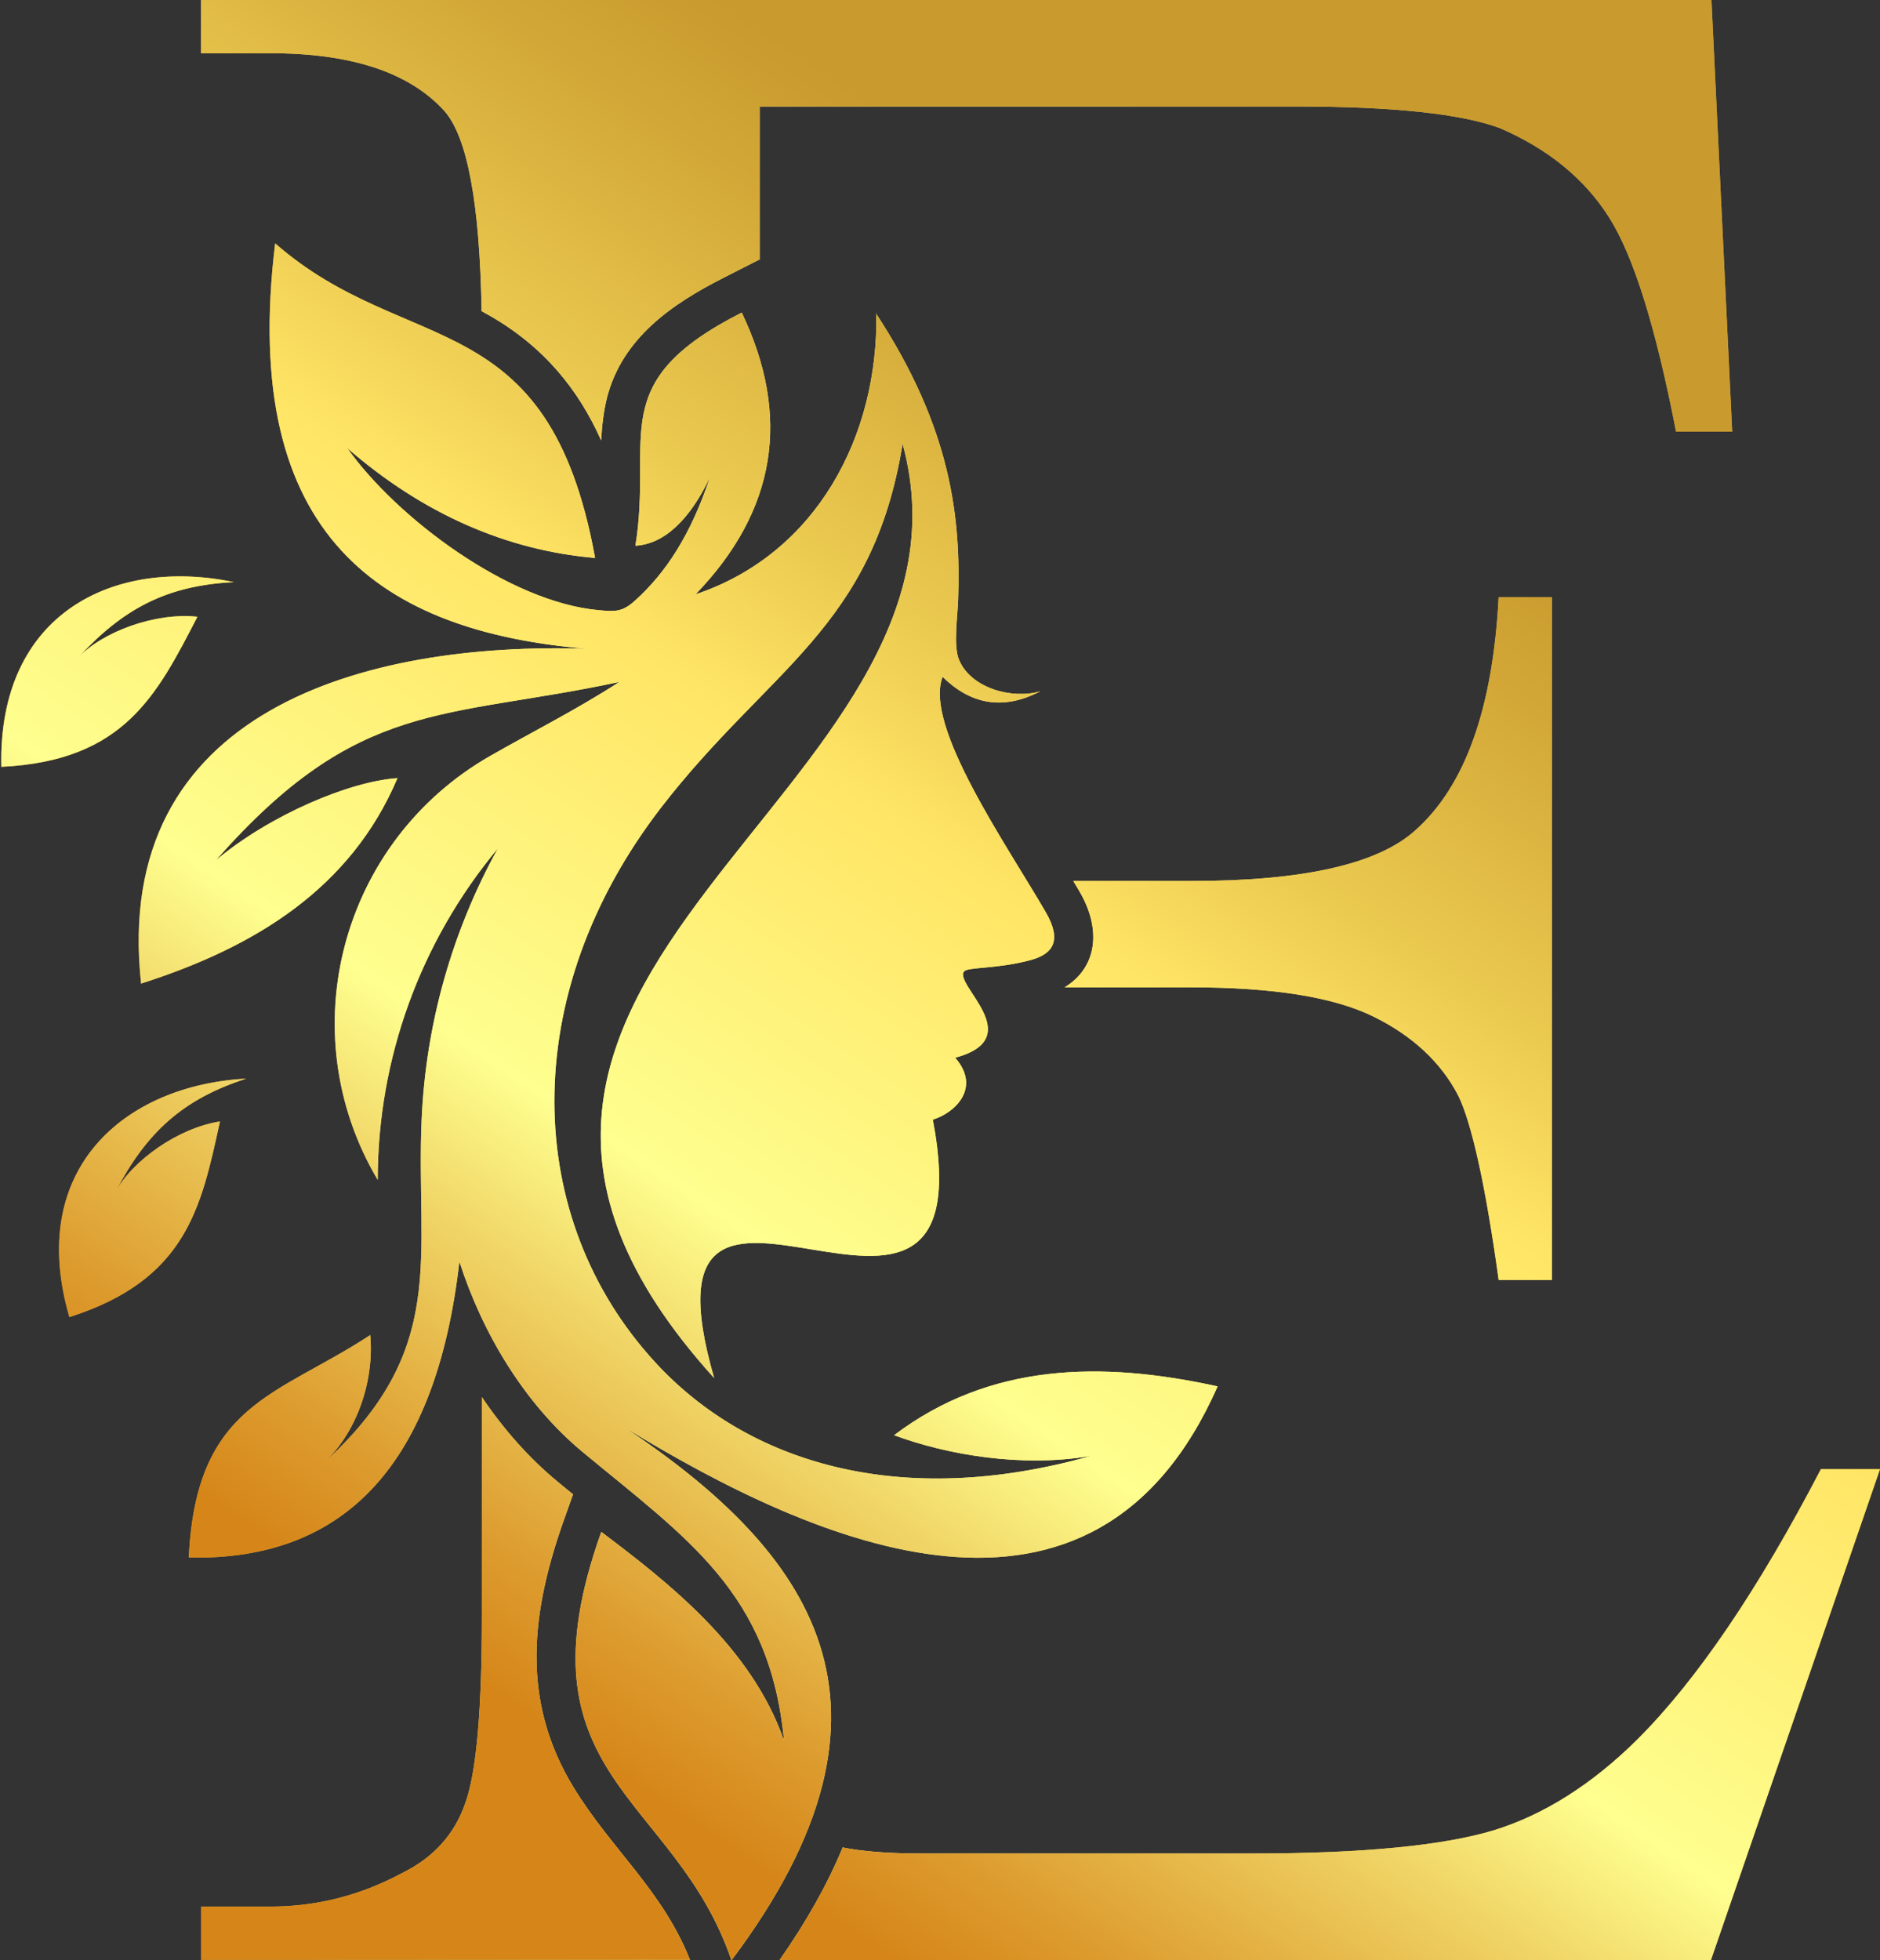 <?xml version="1.0" encoding="UTF-8"?>
<svg id="Layer_1" data-name="Layer 1" xmlns="http://www.w3.org/2000/svg" xmlns:xlink="http://www.w3.org/1999/xlink" viewBox="0 0 115.12 120">
  <rect x="0" y="0" width="115.12" height="120" fill="#333333" stroke="none"/>
  <defs>
    <style>
      .cls-1 {
        fill: url(#_Безымянный_градиент_214-2);
      }

      .cls-1, .cls-2 {
        stroke-width: 0px;
      }

      .cls-3 {
        fill-rule: evenodd;
      }

      .cls-3, .cls-2 {
        fill: url(#_Безымянный_градиент_214);
      }

      .cls-4 {
        clip-path: url(#clippath);
      }

      .cls-2 {
        clip-rule: evenodd;
      }
    </style>
    <linearGradient id="_Безымянный_градиент_214" data-name="Безымянный градиент 214" x1=".07" y1="60" x2="115.12" y2="60" gradientUnits="userSpaceOnUse">
      <stop offset="0" stop-color="#d68619"/>
      <stop offset=".08" stop-color="#dd9c2f"/>
      <stop offset=".24" stop-color="#f0d667"/>
      <stop offset=".34" stop-color="#feff8f"/>
      <stop offset=".62" stop-color="#ffe565"/>
      <stop offset=".73" stop-color="#eccb51"/>
      <stop offset=".91" stop-color="#d2a737"/>
      <stop offset="1" stop-color="#c99a2e"/>
    </linearGradient>
    <clipPath id="clippath">
      <path class="cls-2" d="M46.52,15.9V6.52h32.88c5.94,0,10.1.45,12.46,1.33,2.93,1.27,5.16,3.08,6.67,5.46,1.51,2.38,2.87,6.76,4.1,13.12h3.44l-1.27-26.43H12.31v3.26h4.25c4.98,0,8.51,1.18,10.65,3.53,1.42,1.61,2.17,5.7,2.28,12.26.17.09.35.19.52.29,3.33,1.92,5.42,4.53,6.8,7.62.05-.9.15-1.78.36-2.62.94-3.64,3.97-5.73,7.15-7.34l2.18-1.11ZM65.19,60.45h7.76c5.01,0,8.72.6,11.13,1.78,2.41,1.18,4.16,2.81,5.22,4.86.81,1.66,1.66,5.43,2.47,11.28h3.26v-41.81h-3.26c-.36,6.82-2.05,11.58-5.13,14.3-2.29,2.05-6.85,3.08-13.69,3.08h-7.23c.17.27.3.5.4.67,1.34,2.31,1.06,4.63-.93,5.84ZM47.74,120h57.03l10.35-30.05h-3.62c-3.83,7.36-7.57,12.88-11.22,16.53-2.8,2.78-5.76,4.64-8.81,5.58-3.08.93-8,1.42-14.75,1.42h-20.3c-1.98,0-3.59-.12-4.82-.37-.91,2.21-2.19,4.5-3.86,6.89ZM12.09,37.76c-2.58-.28-5.83.92-7.32,2.52,2.78-3.03,5.45-4.43,9.55-4.64C7.02,34.11-.13,37.51.08,46.95c7.53-.36,9.53-4.4,12.01-9.19ZM13.48,68.66c-2.56.39-5.39,2.4-6.42,4.33,1.9-3.65,4.12-5.69,8.02-6.95-7.45.4-13.48,5.54-10.83,14.6,7.18-2.29,8.07-6.72,9.22-11.98ZM53.66,19.16c.14,7.52-3.66,14.75-11.07,17.23,4.93-5.11,5.88-10.86,2.83-17.25-8.45,4.28-5.42,7.54-6.51,14.27,1.75-.09,3.34-1.59,4.57-4.21-1.18,3.56-2.72,5.88-4.58,7.56-.79.72-1.23.69-2.22.6-5.53-.49-12.4-5.67-15.41-9.92,4.61,4.01,9.75,6.26,15.17,6.72-2.86-15.73-11.51-12.18-19.59-19.26-2.21,18.07,6.63,23.76,19.05,24.82-13.49-.43-29.09,3.72-27.26,20.5,6.99-2.23,12.84-5.83,15.7-12.58-2.96.2-7.82,2.27-11.1,5.01,8.72-9.91,13.89-8.59,24.69-10.9-2.63,1.7-5.23,3-7.91,4.53-9.13,5.22-12.27,16.89-6.89,25.96,0-7.42,2.61-14.6,7.36-20.3-2.83,5.12-4.41,10.79-4.67,16.56-.38,8.5,1.72,14.15-6.11,21.17,2.14-1.89,3.22-5.13,2.96-7.93-5.7,3.75-10.66,4.16-11.11,13.62,9.64.22,15.16-5.82,16.57-18.12,1.41,4.39,3.99,8.71,7.55,11.66,6.42,5.32,11.48,8.63,12.33,17.68-1.99-5.77-7.2-9.77-11.19-12.79-5.39,15.06,4.51,16.05,7.97,26.23,11.78-15.66,4.79-25.06-6.53-32.62,11.77,7.2,28.73,14.66,36.3-2.52-7.16-1.57-13.96-1.43-19.81,2.99,3.23,1.2,7.84,2,12.05,1.27-11.74,3.31-21.04.39-26.66-5.71-8.11-8.8-8.51-22.48.32-33.96,6.62-8.58,12.97-10.96,14.81-22.3,5.89,21.52-34.05,32.35-11.54,57.2-5.4-18.7,16.95,2.99,13.39-15.82,1.35-.41,2.98-1.94,1.37-3.79,4.53-1.22-.14-4.51.55-5.29.24-.27,2.04-.14,4.07-.69,1.44-.39,1.9-1.25.92-2.94-2.34-4.05-7.49-11.41-6.31-14.4,1.65,1.62,3.62,2.12,5.99.88-1.69.51-4.24-.16-4.98-1.91-.37-.89-.09-2.66-.06-3.67.17-4.99-.38-10.46-5.03-17.55ZM29.51,85.54v13.28c0,5.85-.33,9.71-1.03,11.61-.66,1.9-1.96,3.32-3.86,4.25-2.53,1.36-5.22,2.05-8.05,2.05h-4.25v3.26h29.93c-1.7-4.27-4.79-6.73-7.13-10.56-3.27-5.36-2.59-10.78-.55-16.48l.52-1.46c-.31-.25-.63-.51-.94-.77-1.78-1.47-3.33-3.24-4.64-5.18Z"/>
    </clipPath>
    <linearGradient id="_Безымянный_градиент_214-2" data-name="Безымянный градиент 214" x1="28.86" y1="102.58" x2="81.18" y2="24.77" xlink:href="#_Безымянный_градиент_214"/>
  </defs>
  <path class="cls-3" d="M46.52,15.9V6.52h32.88c5.94,0,10.1.45,12.46,1.33,2.93,1.27,5.16,3.08,6.67,5.46,1.51,2.38,2.87,6.76,4.1,13.12h3.44l-1.27-26.43H12.31v3.26h4.25c4.98,0,8.51,1.18,10.65,3.53,1.42,1.61,2.17,5.7,2.28,12.26.17.09.35.19.52.29,3.33,1.92,5.42,4.53,6.8,7.62.05-.9.15-1.78.36-2.62.94-3.64,3.97-5.73,7.15-7.34l2.18-1.11ZM65.19,60.45h7.76c5.01,0,8.72.6,11.13,1.78,2.41,1.18,4.16,2.81,5.22,4.86.81,1.66,1.66,5.43,2.47,11.28h3.26v-41.81h-3.26c-.36,6.82-2.05,11.58-5.13,14.3-2.29,2.05-6.85,3.08-13.69,3.08h-7.23c.17.27.3.5.4.67,1.34,2.31,1.06,4.63-.93,5.84ZM47.74,120h57.03l10.35-30.05h-3.62c-3.83,7.36-7.57,12.88-11.22,16.53-2.8,2.78-5.76,4.64-8.81,5.58-3.08.93-8,1.42-14.75,1.42h-20.3c-1.98,0-3.59-.12-4.82-.37-.91,2.21-2.19,4.5-3.86,6.89ZM12.09,37.76c-2.58-.28-5.83.92-7.32,2.52,2.78-3.03,5.45-4.43,9.55-4.64C7.02,34.11-.13,37.51.08,46.95c7.53-.36,9.53-4.4,12.01-9.19ZM13.48,68.66c-2.56.39-5.39,2.4-6.42,4.33,1.9-3.65,4.12-5.69,8.02-6.95-7.45.4-13.48,5.54-10.83,14.6,7.18-2.29,8.07-6.72,9.22-11.98ZM53.66,19.16c.14,7.52-3.66,14.75-11.07,17.23,4.93-5.11,5.88-10.86,2.83-17.25-8.45,4.28-5.42,7.54-6.51,14.27,1.75-.09,3.34-1.59,4.57-4.21-1.18,3.56-2.72,5.88-4.58,7.56-.79.72-1.23.69-2.22.6-5.53-.49-12.4-5.67-15.41-9.92,4.61,4.01,9.75,6.26,15.17,6.72-2.86-15.73-11.51-12.18-19.59-19.26-2.21,18.07,6.63,23.76,19.05,24.82-13.49-.43-29.09,3.72-27.26,20.5,6.99-2.23,12.84-5.83,15.7-12.58-2.96.2-7.82,2.27-11.1,5.01,8.72-9.91,13.89-8.59,24.69-10.9-2.63,1.7-5.23,3-7.91,4.53-9.13,5.22-12.27,16.89-6.89,25.96,0-7.42,2.61-14.6,7.36-20.3-2.83,5.12-4.41,10.79-4.67,16.56-.38,8.5,1.72,14.15-6.11,21.17,2.14-1.89,3.22-5.13,2.96-7.93-5.7,3.75-10.66,4.16-11.11,13.62,9.64.22,15.16-5.82,16.57-18.12,1.41,4.39,3.99,8.71,7.55,11.66,6.42,5.32,11.48,8.63,12.33,17.68-1.99-5.77-7.2-9.77-11.19-12.79-5.39,15.06,4.51,16.05,7.97,26.23,11.78-15.66,4.79-25.06-6.53-32.62,11.77,7.2,28.73,14.66,36.3-2.52-7.16-1.57-13.96-1.43-19.81,2.99,3.23,1.2,7.84,2,12.05,1.27-11.74,3.31-21.04.39-26.66-5.71-8.11-8.8-8.51-22.48.32-33.96,6.62-8.58,12.97-10.96,14.81-22.3,5.89,21.52-34.05,32.35-11.54,57.2-5.4-18.7,16.95,2.99,13.39-15.82,1.35-.41,2.98-1.94,1.37-3.79,4.53-1.22-.14-4.51.55-5.29.24-.27,2.04-.14,4.07-.69,1.44-.39,1.9-1.25.92-2.94-2.34-4.05-7.49-11.41-6.31-14.4,1.65,1.62,3.62,2.12,5.99.88-1.69.51-4.24-.16-4.98-1.91-.37-.89-.09-2.66-.06-3.67.17-4.99-.38-10.46-5.03-17.55ZM29.51,85.54v13.28c0,5.85-.33,9.71-1.03,11.61-.66,1.9-1.96,3.32-3.86,4.25-2.53,1.36-5.22,2.05-8.05,2.05h-4.25v3.26h29.93c-1.7-4.27-4.79-6.73-7.13-10.56-3.27-5.36-2.59-10.78-.55-16.48l.52-1.46c-.31-.25-.63-.51-.94-.77-1.78-1.47-3.33-3.24-4.64-5.18Z"/>
  <g class="cls-4">
    <rect class="cls-1" x="-.13" width="115.25" height="120"/>
  </g>
</svg>